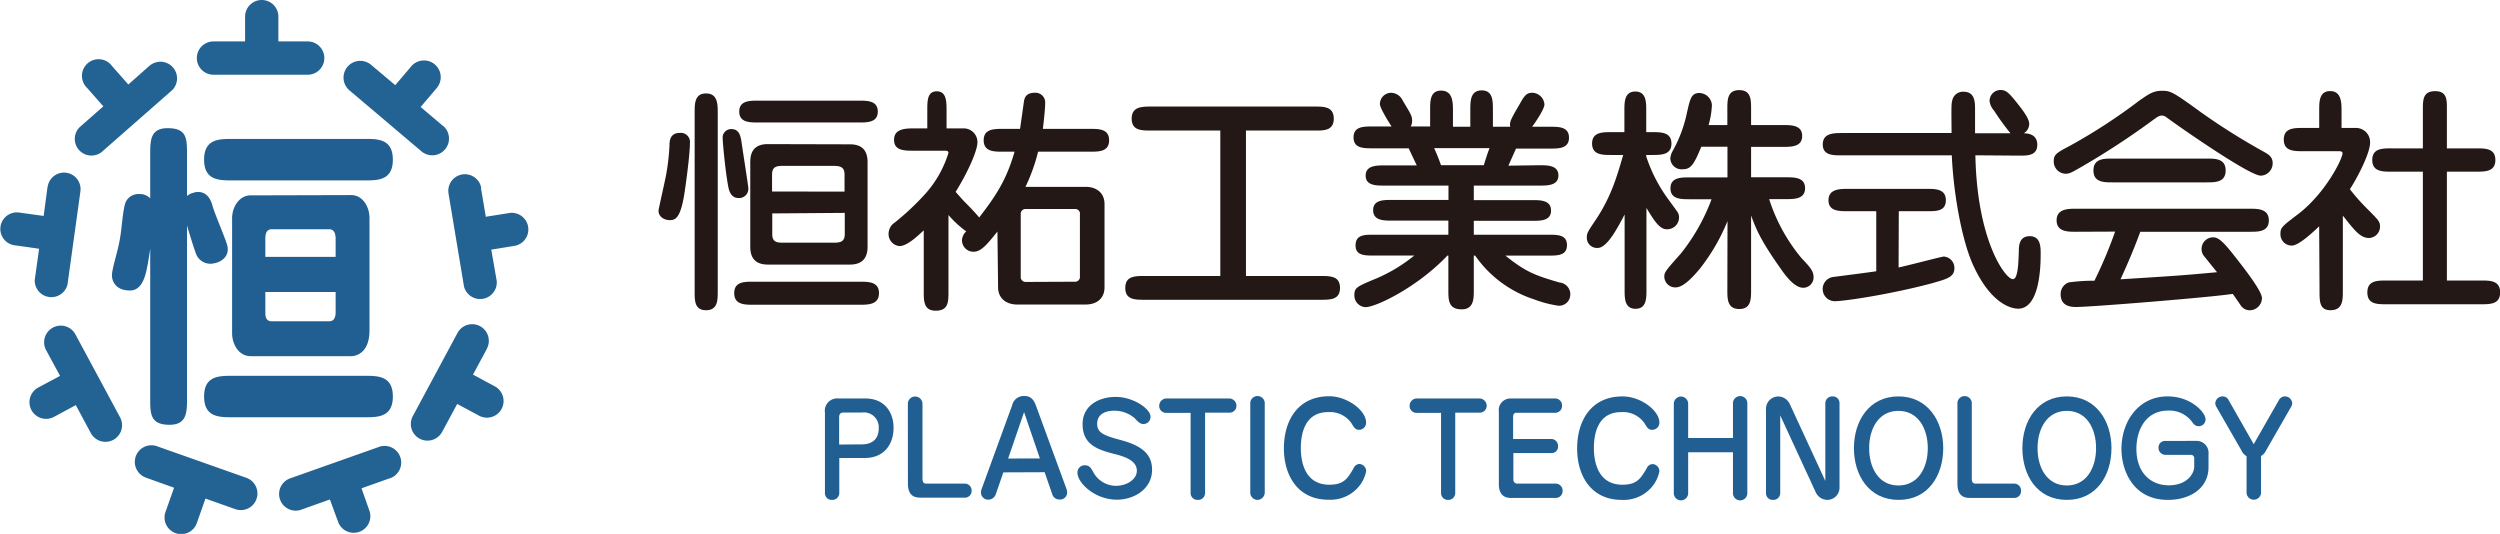 <svg xmlns="http://www.w3.org/2000/svg" width="458" height="97.81" viewBox="0 0 458 97.81"><defs><style>.a{fill:#215f93;}.b{fill:#236394;}.c{fill:#231815;}</style></defs><title>logo</title><path class="a" d="M20.51,50.52c0-1.37.86-3.61,1.41-6.48.43-2.24.55-5.62,1.1-7a2.58,2.58,0,0,1,2.52-1.49,2.58,2.58,0,0,1,2.69,2.75A79.23,79.23,0,0,1,27,48.74c-.31,1.55-.86,4.48-3.19,4.48C20.88,53.22,20.51,51.1,20.51,50.52ZM34.26,73c0,2.47,0,4.82-3.19,4.82-3.55,0-3.55-2-3.55-4.82V28.29c0-2.53,0-4.81,3.19-4.81,3.55,0,3.55,1.92,3.55,4.81Zm1.33-37.75c2.36-.5,3.09,1.52,3.33,2.4.36,1.42,2.49,6.25,2.74,7.43.44,2.13-1.48,3-2.36,3.14A2.83,2.83,0,0,1,36,46.72c-.63-1.52-2.39-7.56-2.53-8.25A2.58,2.58,0,0,1,35.59,35.29Zm6.95-2.2c-2.39,0-5.15,0-5.15-3.8s2.76-3.8,5.15-3.8H66.89c2.32,0,5.08,0,5.08,3.8s-2.76,3.8-5.08,3.8Zm0,43.39c-2.39,0-5.15,0-5.15-3.8s2.76-3.79,5.15-3.79H66.89c2.32,0,5.08,0,5.08,3.79s-2.76,3.8-5.08,3.8ZM64.35,35.74c2.07,0,3.34,2.11,3.34,4.21v20.6c0,4-2.33,4.7-3.34,4.7H45.91c-2.12,0-3.39-2.11-3.39-4.22V40c0-2.1,1.32-4.21,3.39-4.21ZM61.49,47.06V43.75c0-.61-.11-1.75-1.17-1.75H49.78c-1.12,0-1.17,1.14-1.17,1.75v3.31ZM48.61,53.5v3.68c0,.6,0,1.68,1.17,1.68H60.32c1.06,0,1.17-1.08,1.17-1.68V53.5Z"/><path class="b" d="M56.37,7.59H51V3.05a3,3,0,0,0-6.1,0V7.59H39.11a3.05,3.05,0,1,0,0,6.1H56.37a3.05,3.05,0,1,0,0-6.1Z"/><path class="b" d="M8.7,34.27,8,39.56l-4.49-.62a3,3,0,0,0-.84,6l4.49.63-.8,5.75a3.05,3.05,0,0,0,6,.84l2.37-17.09a3,3,0,0,0-6-.84Z"/><path class="b" d="M88.11,34.44,89,39.71,93.47,39a3.05,3.05,0,0,1,1,6L90,45.73l1,5.73a3.05,3.05,0,0,1-6,1l-2.83-17a3,3,0,1,1,6-1Z"/><path class="b" d="M89.19,63.92l-2.54,4.71,4,2.15a3,3,0,0,1-2.89,5.37l-4-2.15L81,79.12a3,3,0,0,1-5.37-2.89L83.81,61a3.05,3.05,0,0,1,5.38,2.89Z"/><path class="b" d="M8.45,64.15,11,68.86,7,71a3,3,0,0,0,2.89,5.37l4-2.15,2.75,5.12A3,3,0,0,0,22,76.46l-8.18-15.2a3,3,0,0,0-5.37,2.89Z"/><path class="b" d="M81.14,23.06,77.06,19.6,80,16.14a3.05,3.05,0,1,0-4.65-4l-2.94,3.46L68,11.89A3.05,3.05,0,1,0,64,16.54L77.19,27.71a3.05,3.05,0,0,0,4-4.65Z"/><path class="b" d="M27.51,11.94l-4,3.54-3-3.4a3.05,3.05,0,1,0-4.58,4l3,3.4-4.36,3.84a3.05,3.05,0,0,0,4,4.58l13-11.41a3.05,3.05,0,0,0-4-4.58Z"/><path class="b" d="M26.89,87.56l5,1.79-1.51,4.27a3.05,3.05,0,1,0,5.75,2l1.51-4.28,5.48,1.94a3,3,0,1,0,2-5.75L28.93,81.81a3.05,3.05,0,1,0-2,5.75Z"/><path class="b" d="M71.23,87.68l-5,1.78,1.51,4.28a3.05,3.05,0,0,1-5.75,2L60.44,91.5,55,93.44a3.05,3.05,0,0,1-2-5.75l16.27-5.76a3.05,3.05,0,1,1,2,5.75Z"/><path class="c" d="M120.64,38.59c0-.26,1.22-5.57,1.4-6.62a40.32,40.32,0,0,0,.61-5.35c0-.83.13-2.27,1.87-2.27a1.68,1.68,0,0,1,1.87,1.92c0,2.3-.91,8.62-1,9.14-.7,4.4-1.57,4.92-2.66,4.92S120.64,39.68,120.64,38.59Zm10.85,14.76c0,1.65,0,3.48-2.14,3.48s-2.09-1.83-2.09-3.48V20.61c0-1.61,0-3.49,2.09-3.49s2.14,1.88,2.14,3.49ZM133.4,34.1c-.48-2.52-1-7.88-1-8.7A1.55,1.55,0,0,1,134,23.65c1.52,0,1.7,1.44,1.87,2.53.17,1.26,1.22,7.92,1.22,8.23a1.69,1.69,0,0,1-1.79,1.87C133.84,36.28,133.53,34.8,133.4,34.1ZM138,55.83c-1.57,0-3.49,0-3.49-2.13s1.92-2.09,3.49-2.09h19.55c1.56,0,3.48,0,3.48,2.09s-1.92,2.13-3.48,2.13Zm.87-33.39c-1.53,0-3.44,0-3.44-2s1.91-2,3.44-2h18.5c1.53,0,3.44,0,3.44,2s-1.91,2-3.44,2Zm16.85,4c2.44,0,3.22,1.39,3.22,3.26v15.5c0,2.27-1.18,3.27-3.22,3.27H140.67c-2.44,0-3.22-1.39-3.22-3.27V29.66c0-2.26,1.13-3.26,3.22-3.26Zm-1,8.66V32c0-1.35-.7-1.61-2-1.61h-9.36c-1.31,0-1.92.3-1.92,1.61v3.09Zm-13.24,4v3.79c0,1.31.61,1.57,1.92,1.57h9.36c1.26,0,2-.22,2-1.57V39Z"/><path class="c" d="M182.73,42.42c-1.92,2.39-3,3.7-4.36,3.7A2.09,2.09,0,0,1,176.24,44a2.24,2.24,0,0,1,.78-1.61,18.59,18.59,0,0,1-3.26-3V53.39c0,1.92,0,3.53-2.35,3.53-2.18,0-2.18-1.79-2.18-3.53V42.2c-1,.92-3,2.88-4.44,2.88a2.2,2.2,0,0,1-2-2.31,2.48,2.48,0,0,1,1.13-2,47.93,47.93,0,0,0,5.36-5A20.05,20.05,0,0,0,173.76,28c0-.35-.35-.39-.61-.39h-5.71c-1.78,0-3.65,0-3.65-2s2-2.09,3.65-2.09h2.44v-3.3c0-1.75,0-3.49,1.74-3.49s1.79,1.79,1.79,3.49v3.3h3.05a2.52,2.52,0,0,1,2.61,2.53c0,1.57-1.79,5.57-4,9.1.39.43,1.18,1.35,1.61,1.78s2.35,2.4,2.7,2.92c3.09-4,5-6.88,6.49-12.06h-2.18c-1.57,0-3.48,0-3.48-2.09s1.91-2.09,3.48-2.09h3.18c.13-.83.7-4.92.74-5.18.13-.52.35-1.44,2-1.44a1.79,1.79,0,0,1,1.87,1.92c0,.83-.26,3.48-.43,4.7h8.66c1.61,0,3.48,0,3.48,2.09s-1.87,2.09-3.48,2.09h-9.53a33.42,33.42,0,0,1-2.31,6.44h11c2,0,3.48,1.09,3.48,3.18v15.2c0,2.13-1.48,3.18-3.48,3.18h-12.5c-2,0-3.52-1.09-3.52-3.18Zm14.19,9.19a.88.88,0,0,0,.92-1V39.29a.86.86,0,0,0-.92-1h-9a.88.88,0,0,0-.92,1V50.65a.89.89,0,0,0,.92,1Z"/><path class="c" d="M223.56,23.92H210.81c-1.66,0-3.49,0-3.49-2.18s1.83-2.22,3.49-2.22H241c1.52,0,3.35,0,3.35,2.22s-1.87,2.18-3.35,2.18H228.26V50.56H242c1.7,0,3.49,0,3.49,2.18s-1.79,2.18-3.49,2.18H209.63c-1.7,0-3.48,0-3.48-2.18s1.78-2.18,3.48-2.18h13.93Z"/><path class="c" d="M282.11,30.27c1.48,0,3.39.05,3.39,1.87S283.59,34,282.11,34H270v2.66h10.71c1.48,0,3.44,0,3.44,1.92s-2,1.87-3.44,1.87H270V43h13.59c1.78,0,3.48,0,3.48,1.91s-1.7,1.92-3.48,1.92h-7.8c3.75,3,5.4,3.61,9.89,4.92a2.17,2.17,0,0,1,2,2.26,2.06,2.06,0,0,1-2.18,2A21.55,21.55,0,0,1,281,54.83a21.09,21.09,0,0,1-10.75-8H270v6.35c0,1.53,0,3.49-2.22,3.49-2.44,0-2.44-1.7-2.44-3.49V46.82h-.17c-5.53,5.83-13.11,9.45-15,9.45a2.14,2.14,0,0,1-2.05-2.18c0-1.39.39-1.57,4.18-3.14a29,29,0,0,0,6.79-4.13h-7.31c-1.79,0-3.48,0-3.44-1.92S250,43,251.76,43h13.58V40.42H255c-1.48,0-3.44,0-3.44-1.92s2-1.87,3.44-1.87h10.36V34H253.63c-1.52,0-3.44,0-3.44-1.83s1.92-1.87,3.44-1.87h5.92c-.87-1.83-.95-2-1.48-3.13h-6.66c-1.61,0-3.44,0-3.44-2s1.83-2,3.44-2h3.53c-.52-.78-2.14-3.4-2.14-4.09A2.06,2.06,0,0,1,254.89,17,2.41,2.41,0,0,1,257,18.47c1.53,2.53,1.7,2.79,1.7,3.7a2,2,0,0,1-.26,1H262V20.08c0-1.56,0-3.48,2-3.48s2.18,1.83,2.18,3.48v3.14h3.18v-3c0-1.7,0-3.66,2.09-3.66s2.05,2,2.05,3.66v3h3.17c-.13-.87,0-1.18,1.7-4.09.83-1.48,1.22-2.14,2.35-2.14a2.3,2.3,0,0,1,2.22,2.14c0,1-2.17,4-2.26,4.09H284c1.57,0,3.44,0,3.44,2s-1.87,2-3.44,2h-6.27c-.18.43-.31.69-1.39,3.13Zm-10.28,0c.31-1,.65-2.09,1.05-3.13H262.73c.48,1,1,2.35,1.26,3.13Z"/><path class="c" d="M301.63,53.13c0,1.52,0,3.44-2,3.44s-2-1.92-2-3.44V39.29c-1.31,2.52-3.22,6.13-4.92,6.13a1.86,1.86,0,0,1-2-2c0-.7.18-1,1.74-3.31,2.75-4.18,3.79-7.84,4.92-11.72h-2.22c-1.57,0-3.48,0-3.48-2.09s1.91-2.09,3.48-2.09h2.44v-4c0-1.49,0-3.44,2-3.44s2,1.95,2,3.44v4h1.13c1.57,0,3.49,0,3.49,2.09s-1.92,2.09-3.49,2.09h-1.13v.27a27.85,27.85,0,0,0,4,7.79c.27.39,1.48,2,1.7,2.35a1.72,1.72,0,0,1,.31,1A2.17,2.17,0,0,1,305.33,42c-1.3,0-2.35-1.65-3.7-3.91ZM316.48,40.5a36,36,0,0,1-5.05,8.71c-1.31,1.57-3.05,3.44-4.44,3.44a2,2,0,0,1-2.09-2c0-.78.3-1.13,3.05-4.22a36.16,36.16,0,0,0,5.61-9.93h-4.09c-1.52,0-3.44,0-3.44-2s1.92-2,3.44-2h7V26.88h-4.79C310.38,30,309.82,31,308.34,31A2.06,2.06,0,0,1,306,29a3.41,3.41,0,0,1,.44-1.35,24.63,24.63,0,0,0,2.61-7c.56-2.48.78-3.61,2.26-3.61a2.35,2.35,0,0,1,2.31,2.22,15.31,15.31,0,0,1-.61,3.65h3.44V20c0-1.7,0-3.49,2.18-3.49s2.17,1.79,2.17,3.49v2.91h5.92c1.53,0,3.44.05,3.44,2s-1.91,2-3.44,2h-5.92v5.57h6.4c1.53,0,3.49,0,3.49,2s-2,2-3.49,2h-3.09a32.16,32.16,0,0,0,5.92,10.8c1.61,1.69,2.22,2.39,2.22,3.52a1.91,1.91,0,0,1-1.87,1.92c-1.39,0-2.78-1.52-4.09-3.4-3.57-5.05-4.49-7.09-5.49-9.84V53.13c0,1.66,0,3.48-2.17,3.48s-2.18-1.82-2.18-3.48Z"/><path class="c" d="M347.82,49c1.31-.26,7.93-2,8.28-2a2.09,2.09,0,0,1,1.95,2.09c0,1.69-1.3,2-4.35,2.87-7.23,1.91-15.67,3.22-17.59,3.22a2.23,2.23,0,0,1-.26-4.44c1-.13,7.14-.91,7.88-1.05v-11h-5.27c-1.57,0-3.48,0-3.48-2s1.91-2.09,3.48-2.09H353c1.57,0,3.48,0,3.48,2.09s-1.91,2-3.48,2h-5.14Zm14.07-20.55c.3,15.63,5.48,22.69,6.88,22.69,1,0,1-3.53,1.08-5,0-1,0-2.87,2-2.87s2,2,2,3.18c0,1.69,0,10.1-4.13,10.1-1,0-5-.61-8.41-8.36-2.09-4.88-3.48-13.46-3.74-19.73h-20.2c-1.57,0-3.44,0-3.44-2s1.87-2.09,3.44-2.09h20.16c-.05-4.84-.05-5.36.13-6a2,2,0,0,1,2-1.57c2,0,2.17,1.57,2.17,3.13v4.49h6.49a45.32,45.32,0,0,1-3-4.14,3.27,3.27,0,0,1-.83-1.74,2,2,0,0,1,2-2.05c1,0,1.48.4,3.26,2.66.79,1,2,2.57,2,3.53a2,2,0,0,1-1,1.74c.43,0,2.48,0,2.48,2.09s-1.92,2-3.49,2Z"/><path class="c" d="M403.33,20.65a121.09,121.09,0,0,0,11.54,7.23c.74.43,1.48.87,1.48,2a2.25,2.25,0,0,1-2.18,2.3c-2,0-13.84-8.18-17.24-10.66a1.43,1.43,0,0,0-.87-.35c-.48,0-.78.22-1.52.74a141.65,141.65,0,0,1-13.81,9c-1.3.74-1.65.92-2.35.92a2.23,2.23,0,0,1-2.13-2.31c0-1.22.52-1.52,2.92-2.79a102.84,102.84,0,0,0,12.71-8.27c1.7-1.18,2.57-1.83,4.18-1.83S398.06,16.82,403.33,20.65ZM380.26,42.46c-1.44,0-3.49,0-3.49-2.09s2.05-2.13,3.49-2.13h31.91c1.44,0,3.48,0,3.48,2.13s-2,2.09-3.48,2.09H392.1c-1.09,3-2.31,5.84-3.62,8.71,9.58-.61,10.63-.65,17.68-1.3L403.85,47a2,2,0,0,1-.52-1.35,2.12,2.12,0,0,1,2.18-2.17c1.09,0,2.26,1.39,4,3.61,1.57,2,4.88,6.22,4.88,7.53a2.26,2.26,0,0,1-2.13,2.22,2,2,0,0,1-1.83-1c-.22-.31-1.18-1.74-1.4-2-4.22.65-26,2.4-28.64,2.4-.74,0-2.88,0-2.88-2.31A2.24,2.24,0,0,1,379,51.74a31.89,31.89,0,0,1,4.7-.31,81.82,81.82,0,0,0,3.79-9Zm24-13.41c1.57,0,3.48,0,3.48,2.18s-1.91,2.18-3.48,2.18H387c-1.56,0-3.48,0-3.48-2.18s1.92-2.18,3.48-2.18Z"/><path class="c" d="M424.87,41.46c-1.31,1.26-3.79,3.53-5,3.53a2.07,2.07,0,0,1-2.09-2.22c0-1.09.35-1.35,3.27-3.57,5.05-3.88,8.1-10.15,8.1-11.1,0-.31-.18-.4-.79-.4h-6.48c-1.62,0-3.49,0-3.49-2.13s1.87-2.13,3.49-2.13h3V20.17c0-1.52,0-3.48,2-3.48s2.09,2,2.09,3.48v3.27h2.66a2.58,2.58,0,0,1,2.57,2.7c0,1.78-2,5.87-3.7,8.53a37.54,37.54,0,0,0,3.52,3.92c1.66,1.7,2,2,2,2.92A2.09,2.09,0,0,1,434,43.6c-1.57,0-2.62-1.35-4.79-4.1V53.3c0,1.66,0,3.53-2.27,3.53-2,0-2-1.61-2-3.53Zm19,9.93V31.45h-5.79c-1.61,0-3.48,0-3.48-2.14s1.87-2.13,3.48-2.13h5.79v-7c0-1.91,0-3.48,2.26-3.48s2.14,1.74,2.14,3.48v7h5.4c1.65,0,3.48,0,3.48,2.13s-1.83,2.14-3.48,2.14h-5.4V51.39h6.27c1.65,0,3.48,0,3.48,2.18s-1.83,2.17-3.48,2.17H437.19c-1.7,0-3.49,0-3.49-2.17s1.79-2.18,3.49-2.18Z"/><path class="a" d="M153.76,90.32a1.27,1.27,0,0,1-1.34,1.26,1.23,1.23,0,0,1-1.29-1.24V75.59A2.26,2.26,0,0,1,153.6,73h4.92c3.68,0,5.18,2.71,5.18,5.33,0,3.36-2,5.57-5.22,5.57h-4.72Zm4.07-8.91c2.3,0,3.15-1.29,3.15-2.92a2.71,2.71,0,0,0-3-2.92h-3.25c-.55,0-1,.07-1,.87v5Z"/><path class="a" d="M166.32,74a1.33,1.33,0,0,1,1.36-1.36A1.35,1.35,0,0,1,169,74v13.6c0,.76.2,1,.73,1h7A1.25,1.25,0,0,1,178,89.9a1.22,1.22,0,0,1-1.2,1.27h-8.07c-1,0-2.4-.16-2.4-2.6Z"/><path class="a" d="M183.81,86.54l-1.38,4a1.46,1.46,0,0,1-1.27,1,1.33,1.33,0,0,1-1.45-1.36,1.72,1.72,0,0,1,.12-.58l5.61-15.39a2.16,2.16,0,0,1,2.24-1.66c.39,0,1.47,0,2.07,1.66l5.64,15.39a2.24,2.24,0,0,1,.11.63,1.29,1.29,0,0,1-1.43,1.28,1.36,1.36,0,0,1-1.31-1l-1.38-4Zm6.7-2.55-2.9-8.49L184.69,84Z"/><path class="a" d="M210.78,76.35a1.3,1.3,0,0,1-1.31,1.33c-.6,0-1-.41-1.61-1.08A5.65,5.65,0,0,0,204,75.25c-.42,0-3,.06-3,2.39,0,1.63,1.18,2.14,4.4,3,3.43.94,5.66,2.34,5.66,5.4,0,3.59-3.34,5.5-6.44,5.5-4.08,0-7.23-3.1-7.23-4.92a1.31,1.31,0,0,1,1.36-1.38c.83,0,1.13.51,1.52,1.22A4.73,4.73,0,0,0,204.52,89c1.77,0,3.75-1.1,3.75-2.76s-1.72-2.46-3.84-3c-3.11-.8-6.1-1.63-6.1-5.52,0-3.7,3.41-5,5.92-5C207.42,72.62,210.78,74.83,210.78,76.35Z"/><path class="a" d="M220.77,90.32a1.26,1.26,0,0,1-1.34,1.26,1.24,1.24,0,0,1-1.31-1.24V75.64h-4.44a1.26,1.26,0,0,1-1.31-1.32A1.33,1.33,0,0,1,213.68,73h11.53a1.34,1.34,0,0,1,1.31,1.38,1.26,1.26,0,0,1-1.31,1.22h-4.44Z"/><path class="a" d="M229.05,74a1.33,1.33,0,1,1,2.65,0V90.23a1.37,1.37,0,0,1-1.29,1.35,1.34,1.34,0,0,1-1.36-1.35Z"/><path class="a" d="M250.27,77.41A1.3,1.3,0,0,1,249,78.74c-.69,0-.92-.39-1.36-1.12a4.77,4.77,0,0,0-4.33-2.12c-4.39,0-5,4.19-5,6.6s.69,6.7,5.22,6.7c2.67,0,3.34-1.13,4.44-3A1.23,1.23,0,0,1,249,85a1.31,1.31,0,0,1,1.28,1.33,6.35,6.35,0,0,1-1.42,2.9,6.78,6.78,0,0,1-5.48,2.32c-5.64,0-8.17-4.46-8.17-9.41s2.44-9.55,8.33-9.55C246.86,72.62,250.27,75.2,250.27,77.41Z"/><path class="a" d="M266.6,90.32a1.26,1.26,0,0,1-1.33,1.26A1.24,1.24,0,0,1,264,90.34V75.64h-4.44a1.27,1.27,0,0,1-1.32-1.32A1.33,1.33,0,0,1,259.52,73h11.53a1.34,1.34,0,0,1,1.31,1.38,1.26,1.26,0,0,1-1.31,1.22H266.6Z"/><path class="a" d="M284.16,80.42a1.25,1.25,0,0,1,1.27,1.27A1.17,1.17,0,0,1,284.25,83h-7v4.84a.71.71,0,0,0,.71.76h6.95a1.28,1.28,0,0,1,1.36,1.35,1.25,1.25,0,0,1-1.32,1.27H276.8c-1.52,0-2.21-.92-2.21-2.53V75.41A2.13,2.13,0,0,1,276.77,73h8a1.28,1.28,0,0,1,1.4,1.35,1.26,1.26,0,0,1-1.33,1.27h-7.05c-.46,0-.59.39-.59.8v4Z"/><path class="a" d="M304,77.41a1.3,1.3,0,0,1-1.32,1.33c-.69,0-.92-.39-1.35-1.12A4.78,4.78,0,0,0,297,75.5c-4.4,0-5,4.19-5,6.6s.69,6.7,5.23,6.7c2.67,0,3.33-1.13,4.44-3a1.22,1.22,0,0,1,1.1-.78A1.32,1.32,0,0,1,304,86.36a6.35,6.35,0,0,1-1.42,2.9,6.78,6.78,0,0,1-5.48,2.32c-5.64,0-8.17-4.46-8.17-9.41s2.44-9.55,8.33-9.55C300.57,72.62,304,75.2,304,77.41Z"/><path class="a" d="M309.27,82.86v7.37a1.32,1.32,0,1,1-2.63,0V74a1.35,1.35,0,0,1,1.29-1.36A1.33,1.33,0,0,1,309.27,74v6.24h8.21V74a1.32,1.32,0,1,1,2.63,0V90.23a1.32,1.32,0,1,1-2.63,0V82.86Z"/><path class="a" d="M326.14,76.1V90.32a1.25,1.25,0,0,1-1.32,1.26,1.22,1.22,0,0,1-1.29-1.24V75a2.27,2.27,0,0,1,2.19-2.37A2.38,2.38,0,0,1,327.88,74l6.52,14.11V73.89a1.26,1.26,0,0,1,1.31-1.27A1.22,1.22,0,0,1,337,73.86V89.21a2.25,2.25,0,0,1-2.17,2.37,2.38,2.38,0,0,1-2.18-1.38Z"/><path class="a" d="M339.64,82.1c0-5,2.79-9.48,8.15-9.48S356,77.13,356,82.1s-2.72,9.48-8.17,9.48S339.64,87.05,339.64,82.1Zm8.15-6.83c-3.57,0-5.36,3.17-5.36,6.83s1.77,6.84,5.36,6.84,5.38-3.2,5.38-6.84S351.38,75.27,347.79,75.27Z"/><path class="a" d="M358.6,74a1.32,1.32,0,1,1,2.63,0v13.6c0,.76.2,1,.73,1h7a1.25,1.25,0,0,1,1.29,1.35,1.22,1.22,0,0,1-1.2,1.27H361c-1,0-2.4-.16-2.4-2.6Z"/><path class="a" d="M370.5,82.1c0-5,2.78-9.48,8.14-9.48s8.18,4.51,8.18,9.48-2.72,9.48-8.18,9.48S370.5,87.05,370.5,82.1Zm8.14-6.83c-3.56,0-5.36,3.17-5.36,6.83s1.78,6.84,5.36,6.84S384,85.74,384,82.1,382.24,75.27,378.64,75.27Z"/><path class="a" d="M402.3,80.77a2.19,2.19,0,0,1,2.3,2.39v2.42c0,3.93-3.45,6-7.43,6-6.44,0-8.52-5.45-8.52-9.34,0-5,3.09-9.62,8.47-9.62,4.33,0,6.93,3,6.93,4.14a1.23,1.23,0,0,1-1.2,1.32,1.3,1.3,0,0,1-1.1-.56,5.17,5.17,0,0,0-4.56-2.3c-4,0-5.8,3.43-5.8,7,0,4.46,2.7,6.69,5.92,6.69,3.45,0,4.67-2.23,4.67-3.4V84a.6.6,0,0,0-.65-.67h-4.67A1.28,1.28,0,0,1,395.44,82a1.18,1.18,0,0,1,1.15-1.22Z"/><path class="a" d="M417.53,73.24a1.22,1.22,0,0,1,1-.62A1.33,1.33,0,0,1,419.93,74a2.37,2.37,0,0,1-.14.43l-4.63,8.06a2.33,2.33,0,0,1-.94,1.06v6.78a1.33,1.33,0,0,1-2.65,0V83.58a2.33,2.33,0,0,1-.94-1.06L406,74.46a1.21,1.21,0,0,1-.16-.55,1.33,1.33,0,0,1,1.41-1.29,1.2,1.2,0,0,1,1,.62l4.63,8.13Z"/></svg>